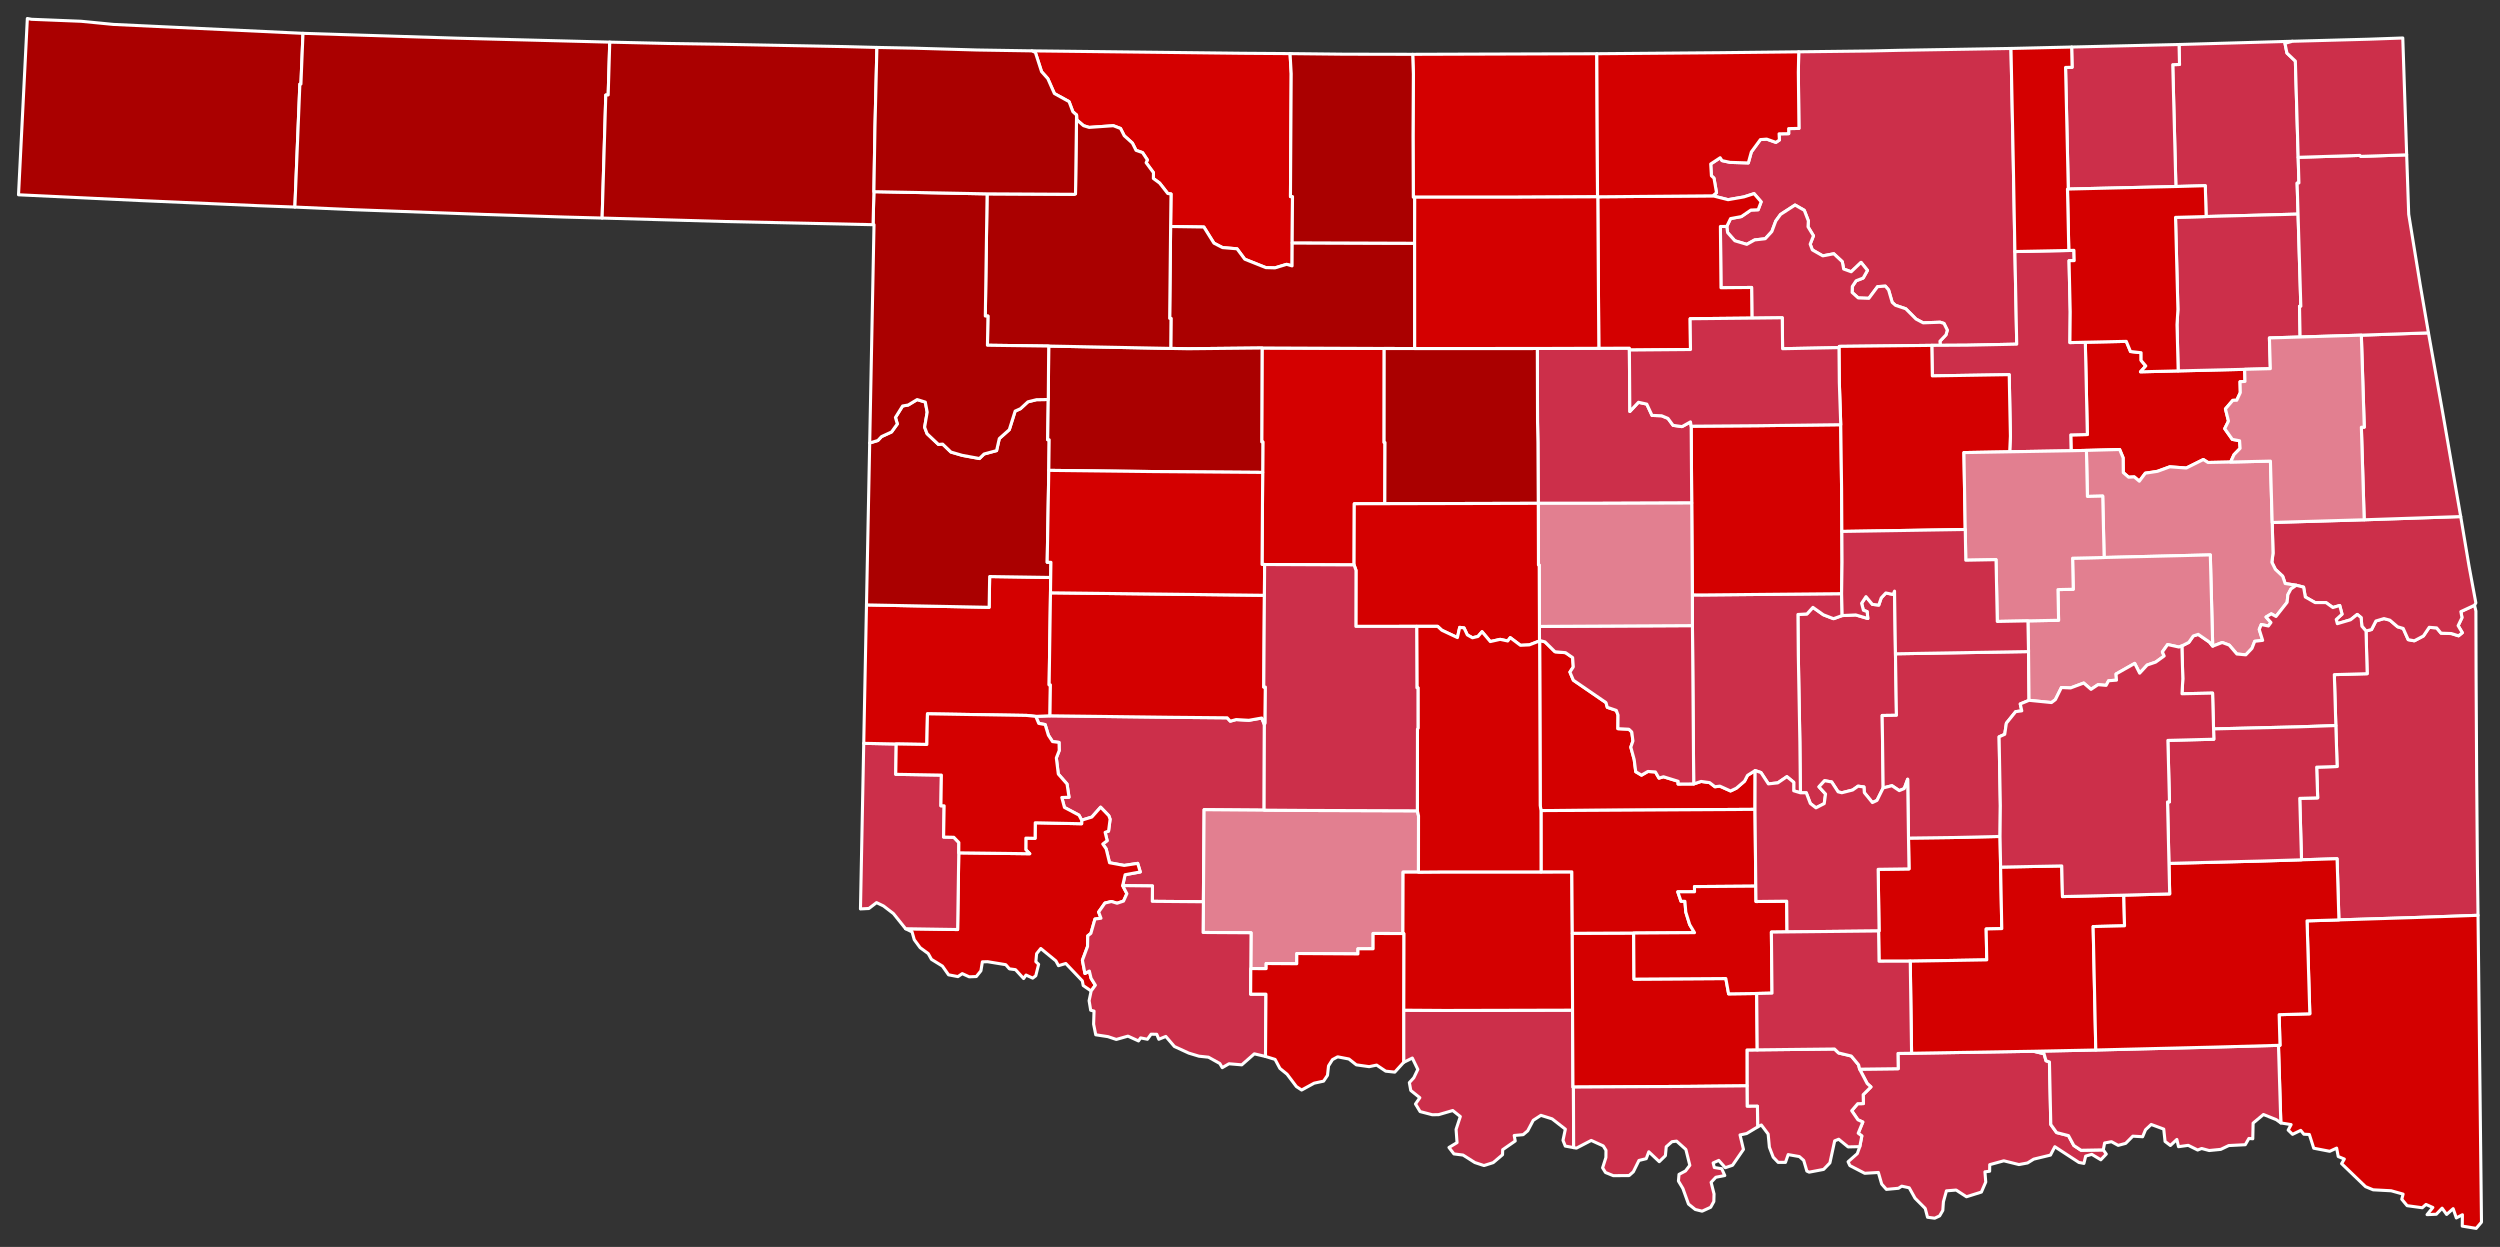 <?xml version="1.0" encoding="UTF-8" standalone="no"?>
<svg
   xmlns:dc="http://purl.org/dc/elements/1.1/"
   xmlns:cc="http://creativecommons.org/ns#"
   xmlns:rdf="http://www.w3.org/1999/02/22-rdf-syntax-ns#"
   xmlns:svg="http://www.w3.org/2000/svg"
   xmlns="http://www.w3.org/2000/svg"
   xmlns:sodipodi="http://sodipodi.sourceforge.net/DTD/sodipodi-0.dtd"
   xmlns:inkscape="http://www.inkscape.org/namespaces/inkscape"
   version="1.2"
   width="810"
   height="404"
   viewBox="0 0 810 404"
   stroke-linecap="round"
   stroke-linejoin="round"
   id="svg15297"
   sodipodi:docname="Oklahoma_Presidential_Election_Results_2016.svg"
   inkscape:version="0.92.3 (2405546, 2018-03-11)">
  <rect x="0" y="0" width="810" height="404" fill="#333333" stroke="none"/>
  <defs
     id="defs15301" />
  <sodipodi:namedview
     pagecolor="#ffffff"
     bordercolor="#666666"
     borderopacity="1"
     objecttolerance="10"
     gridtolerance="10"
     guidetolerance="10"
     inkscape:pageopacity="0"
     inkscape:pageshadow="2"
     inkscape:window-width="2078"
     inkscape:window-height="1926"
     id="namedview15299"
     showgrid="false"
     inkscape:zoom="1.3289991"
     inkscape:cx="530.22006"
     inkscape:cy="202"
     inkscape:window-x="1733"
     inkscape:window-y="14"
     inkscape:window-maximized="0"
     inkscape:current-layer="g15295" />
  <g
     id="g15295"
     transform="translate(5,5)"
     stroke="white"
     stroke-width="1"
     style="fill:#d72f30;fill-opacity:1">
    <path
       d="M 751.81 230.08 751.32 213.58 761.97 213.28 761.59 199.45 763.38 198.97 764.79 196.2 767.41 195.42 769.32 195.93 771.83 198.08 773.64 198.61 775.26 202.25 777.23 202.62 780.19 201.05 782.07 198.25 784.48 198.44 785.9 200.15 789.24 200.27 791.57 201 792.79 200 791.43 197.72 792.68 195.11 792.32 193.16 796.75 191.09 797.19 192.98 797.25 213.84 797.44 247.15 797.68 276.07 797.88 291.56 777.72 292.27 752.81 293.05 752.21 273.23 740.69 273.58 740.12 253.67 745.93 253.51 745.6 243.56 752.23 243.35 751.81 230.08 Z"
       id="Le Flore"
       fill="#b3c4db"
       style="fill:#cc2f4a;fill-opacity:1" />
    <path
       d="M 493.79 202.5 495.56 202.96 498.82 206.17 502.24 206.47 504.53 208.06 504.75 211.09 503.66 212.75 504.77 215.39 515.34 222.64 515.76 224.17 518.69 225.17 519.24 226.69 519.2 231.09 522.76 231.27 523.7 232.17 524.07 235.08 523.38 237.08 524.48 241.11 524.98 245.04 526.85 246.15 528.92 244.95 531.35 245.11 532.52 247.11 533.96 246.67 538.73 248.14 538.69 249.03 543.76 249 546.16 248.18 548.92 248.57 550.65 249.91 552.23 249.71 555.69 251.27 557.57 250.38 560.23 248.1 561.19 246.22 563.66 244.67 563.62 257.23 494.28 257.63 494.03 255.97 493.84 203.08 493.79 202.67 493.79 202.5 Z"
       id="McClain"
       fill="#b8e0da"
       style="fill:#d40000;fill-opacity:1" />
    <path
       d="M 733.22 333.69 733.72 333.69 733.44 323.76 743.38 323.47 742.48 293.36 752.81 293.05 777.72 292.27 797.88 291.56 799 390.98 797.28 393 792.77 392.26 792.82 388.58 790.85 389.61 789.82 386.61 787.71 388.48 786.24 386.45 784.36 388.42 781.37 388.54 783.24 386.23 781.02 385.24 779.81 386.31 774.91 385.64 773.18 383.56 773.6 381.89 769.74 380.81 763.9 380.5 761.44 379.48 753.68 372.02 754.56 370.53 752.58 369.71 752.07 366.99 749.83 368.02 744.65 367.02 743.23 362.57 741.45 362.49 740.43 361.24 737.79 362.52 736.37 361.15 737.32 359.37 733.99 358.83 733.22 333.69 Z"
       id="McCurtain"
       fill="#b1e486"
       style="fill:#d40000;fill-opacity:1" />
    <path
       d="M 731.19 164.28 761 163.41 792.27 162.37 794.98 178.5 797.18 190.35 796.75 191.09 792.32 193.16 792.68 195.11 791.43 197.72 792.79 200 791.57 201 789.24 200.27 785.9 200.15 784.48 198.44 782.07 198.25 780.19 201.05 777.23 202.62 775.26 202.25 773.64 198.61 771.83 198.08 769.32 195.93 767.41 195.42 764.79 196.2 763.38 198.97 761.59 199.45 760.24 197.89 759.99 195.09 758.75 194.08 756.58 195.81 752.3 197.07 751.94 195.71 753.82 194 753.07 191.18 750.85 191.84 748.63 190.25 745.07 190.23 741.92 188.43 741.36 185.23 739 184.63 735.39 184.06 734.59 181.7 732.22 179.48 731.08 177.18 731.46 174.22 731.19 164.28 Z"
       id="Sequoyah"
       fill="#cbdc93"
       style="fill:#cc2f4a;fill-opacity:1" />
    <path
       d="M 597.57 366.51 598.23 363.05 597.06 362.16 598.55 358.54 596.96 357.81 594.95 354.87 596.9 352.59 598.74 352.57 598.67 349.67 601.19 347.16 599.96 346.06 597.52 341.41 610.02 341.26 609.94 336.32 614.35 336.26 653.88 335.61 657.27 336.42 657.91 338.69 659.02 339.07 659.46 359.34 661.33 361.95 665.19 362.94 666.92 366.14 669.27 367.69 676.46 367.56 677.43 368.92 675.67 370.77 672.74 369.01 670.76 369.58 670.19 371.94 668.56 371.63 660.77 366.54 659.35 369.25 653.93 370.56 651.92 371.8 649.14 372.32 644.23 371.1 639.67 372.35 639.64 374.48 638.12 374.67 638.38 377.98 636.97 381.23 632.13 382.75 628.79 380.58 625.65 380.83 624.67 384.36 624.47 387.17 623.44 388.95 621.84 389.7 619.52 389.39 618.77 386.54 615.47 383.22 613.59 379.85 611.16 379.32 610.11 380 606.19 380.36 604.67 378.64 603.59 374.88 599.17 375.15 594.35 372.65 593.78 371.41 596.76 368.78 597.57 366.51 Z"
       id="Bryan"
       fill="#e4c9a0"
       style="fill:#cc2f4a;fill-opacity:1" />
    <path
       d="M 335.19 226.92 374.26 227.4 392.6 227.57 393.61 228.66 395.52 228.14 399.63 228.38 403.8 227.64 404.66 229.77 404.57 257.49 385.13 257.34 384.9 287.17 368.34 287.03 368.4 282.05 358.75 281.94 359.53 278.41 364.45 277.51 363.61 274.73 359.25 275.4 354.49 274.53 353.39 270.02 352.3 268.46 353.72 267.37 353.06 264.68 354.17 264.28 354.67 260.44 354.26 259.29 351.6 256.53 348.76 259.73 345.46 260.74 344.58 259.1 339.88 256.61 339.02 253.39 341.36 253.3 340.72 249.02 337.89 245.79 337.25 240.57 338.19 238.15 338.13 235.54 336.02 235.28 334.67 233.21 333.63 229.76 331.55 229.38 330.58 227.11 335.19 226.92 Z"
       id="Kiowa"
       fill="#94bbeb"
       style="fill:#cc2f4a;fill-opacity:1" />
    <path
       d="M 670.64 105.88 683.92 105.6 685.28 108.89 688.71 109.28 688.72 111.79 690.23 113.57 688.51 115.47 700.73 115.17 722.27 114.66 722.37 118.58 720.77 118.69 720.86 122.2 719.71 124.68 718.43 124.71 716.04 127.49 717.03 131.43 715.81 133.88 718.27 137.36 720.63 137.81 720.79 140.27 718.82 142.3 717.72 144.7 710.39 144.85 708.88 143.89 703.37 146.64 698.01 146.25 694.03 147.71 690.09 148.31 688.14 150.91 686.5 149.52 684.67 149.61 682.94 148.12 682.89 143.33 681.77 140.64 671 140.93 666.04 141.04 665.92 135.91 671.3 135.79 670.64 105.88 Z"
       id="Wagoner"
       fill="#d8e9e9"
       style="fill:#d40000;fill-opacity:1" />
    <path
       d="M 577.79 11.79 600.7 11.52 610.44 11.3 646.56 10.7 647.31 47.61 647.83 76.5 648.42 106.51 632.34 106.84 623.65 106.89 623.54 105.55 625.51 103.47 625.92 101.96 624.85 99.8 623.61 99.4 618.1 99.6 615.79 98.38 612.46 95.04 609.14 93.92 608.07 92.97 606.9 88.94 605.86 87.71 603.34 87.87 600.51 91.66 597.06 91.53 595.09 89.75 595.15 87.81 596.37 85.97 598.66 85.09 600.06 82.6 597.98 80.02 594.79 83.05 592.35 82.17 591.9 79.78 589.15 77.22 585.58 77.9 582.2 75.97 581.5 74.11 582.56 71.4 580.8 68.49 580.9 66.55 579.59 63.14 576.59 61.43 571.91 64.47 570.35 66.61 569.08 70.02 566.94 72.35 563.51 72.74 560.96 74.17 557.09 73.01 554.75 70.38 554.47 68.36 555.7 65.82 559.18 65.18 562.28 63.06 564.64 62.96 565.61 60.39 563.32 57.74 560.02 58.8 554.9 59.7 549.97 58.45 551.15 57.43 550.33 52.72 549.5 51.95 549.27 48.13 552.33 46.11 552.94 47.04 555.57 47.61 561.45 47.79 562.43 44.23 565.36 40.23 567.41 40.07 570.39 41.13 571.53 40.36 571.42 38.36 574.54 38.31 574.52 36.67 577.86 36.61 577.66 18.4 577.79 11.79 Z"
       id="Osage"
       fill="#cdec98"
       style="fill:#cc2f4a;fill-opacity:1" />
    <path
       d="M 591.86 194.44 596.27 194.24 600.17 195.39 599.95 193.16 598.74 192.72 598.16 190.47 599.58 188.31 601.65 190.81 603.72 191.05 604.51 188.72 606.01 187.12 608.38 187.6 608.83 186.53 609.13 206.83 609.45 226.76 604.83 226.82 605.15 250.29 603.15 254.33 601.66 255.03 599.04 251.81 598.92 249.97 597.01 249.72 595.27 250.96 591.75 251.85 590.54 251.55 588.46 248.35 586.17 247.95 584.35 249.92 586.48 252.26 586.05 255.37 583.36 256.74 581.54 255.32 580.23 251.86 578.33 251.87 578.16 235.49 577.65 207.3 577.53 194.09 580.45 193.92 582.38 191.79 585.78 194.19 589.06 195.46 591.86 194.44 Z"
       id="Seminole"
       fill="#d5bca5"
       style="fill:#cc2f4a;fill-opacity:1" />
    <path
       d="M 671 140.93 681.77 140.64 682.89 143.33 682.94 148.12 684.67 149.61 686.5 149.52 688.14 150.91 690.09 148.31 694.03 147.71 698.01 146.25 703.37 146.64 708.88 143.89 710.39 144.85 717.72 144.7 730.62 144.4 731.19 164.28 731.46 174.22 731.08 177.18 732.22 179.48 734.59 181.7 735.39 184.06 739 184.63 737.26 185.83 736.28 187.68 736.03 190.14 732.42 194.73 730.9 193.89 729.2 194.91 730.79 196.69 729.96 197.82 727.65 197.35 726.99 198.94 728.1 202.48 725.53 202.78 724.64 205.07 722.64 207.17 719.74 206.9 717.27 204.01 714.99 203.17 711.92 204.36 711.14 174.79 676.74 175.63 676.28 155.73 671.32 155.85 671 140.93 Z"
       id="Muskogee"
       fill="#dbe5d2"
       style="fill:#e27f90;fill-opacity:1" />
    <path
       d="M 305.64 271.32 328.64 271.61 327.36 270.29 327.38 266.55 330.37 266.61 330.42 261.58 345.45 261.89 345.46 260.74 348.76 259.73 351.6 256.53 354.26 259.29 354.67 260.44 354.17 264.28 353.06 264.68 353.72 267.37 352.3 268.46 353.39 270.02 354.49 274.53 359.25 275.4 363.61 274.73 364.45 277.51 359.53 278.41 358.75 281.94 360.11 284.55 359.02 286.96 356.92 287.65 355.11 287.09 353 287.59 350.96 290.5 351.72 292.51 349.77 292.77 348.45 297.41 347.44 298.21 347.36 301.68 345.7 306.13 346.52 310.41 347.95 309.62 348.51 311.97 349.9 314.2 348.53 316.08 345.96 314.32 345.67 312.8 340.32 307.17 337.95 307.88 337.11 306.33 332.21 302.31 330.86 303.99 330.62 306.58 331.51 307.44 330.59 311.15 329.6 311.91 327.44 310.92 326.65 312.04 324.02 309.17 322.05 308.91 320.87 307.56 314.98 306.59 313.29 306.64 312.82 309.54 311.32 311.4 309.02 311.49 306.77 310.46 305.37 311.42 302.33 310.84 300.34 308.01 296.79 305.83 295.75 303.96 293.12 302.04 291.22 299.46 290.51 296.94 288.41 295.91 305.27 296.17 305.64 271.32 Z"
       id="Jackson"
       fill="#9a94d1"
       style="fill:#d40000;fill-opacity:1" />
    <path
       d="M 404.57 257.49 419.49 257.59 454.22 257.7 454.6 259.33 454.58 277.57 449.6 277.57 449.54 297.47 439.89 297.44 439.89 302.4 434.97 302.41 434.97 304.07 415.17 303.94 415.15 307.25 405.24 307.18 405.23 308.84 400.26 308.83 400.34 297.22 384.8 297.12 384.9 287.17 385.13 257.34 404.57 257.49 Z"
       id="Comanche"
       fill="#e8ead8"
       style="fill:#e27f90;fill-opacity:1" />
    <path
       d="M 93.17 5.8 92.5 22.24 92.16 22.24 90.54 62.09 78.53 61.64 40.84 60 1 58.11 3.86 1 5.24 1.25 21.25 1.89 31.72 2.91 93.17 5.8 Z"
       id="Cimarron"
       fill="#bbea90"
       style="fill:#aa0000;fill-opacity:1" />
    <path
       d="M 449.78 322.3 463.09 322.39 504.51 322.29 504.64 347.21 504.79 347.21 504.86 366.82 502.15 366.33 501.41 364.47 502.17 360.85 497.88 357.51 494.25 356.37 491.77 357.98 489.98 361.38 488.51 362.63 485.6 362.9 485.93 364.68 481.87 367.5 481.82 369.13 478.8 371.69 475.8 372.64 472.84 371.66 469.03 369.24 466.07 368.87 464.47 366.78 467.08 365.21 466.77 360.93 468.14 356.76 465.69 354.81 461.14 356.14 459.08 356.18 455.11 355.15 453.62 352.69 455.02 350.66 452.09 348.31 451.63 345.77 453.07 344.2 454.37 341.49 452.59 337.81 449.78 339.21 449.78 322.3 Z"
       id="Jefferson"
       fill="#cde2b7"
       style="fill:#cc2f4a;fill-opacity:1" />
    <path
       d="M 674.04 335.2 711.77 334.28 733.22 333.69 733.99 358.83 732.51 357.77 728.36 356.1 725.01 358.89 724.9 363.96 723.64 363.86 722.47 365.89 717.12 366.16 714.52 367.4 710.76 367.77 708.33 367.11 707.04 367.61 703.99 366.09 700.84 366.53 700.3 364.18 698.2 366.14 696.48 364.83 696.05 360.83 691.99 359.33 690.15 361.05 689.21 363.3 686.03 363.12 683.72 365.45 681.29 366.1 679.12 364.91 676.9 365.33 676.46 367.56 669.27 367.69 666.92 366.14 665.19 362.94 661.33 361.95 659.46 359.34 659.02 339.07 657.91 338.69 657.27 336.42 653.88 335.61 674.04 335.2 Z"
       id="Choctaw"
       fill="#c4e4e2"
       style="fill:#cc2f4a;fill-opacity:1" />
    <path
       d="M 554.47 68.36 554.75 70.38 557.09 73.01 560.96 74.17 563.51 72.74 566.94 72.35 569.08 70.02 570.35 66.61 571.91 64.47 576.59 61.43 579.59 63.14 580.9 66.55 580.8 68.49 582.56 71.4 581.5 74.11 582.2 75.97 585.58 77.9 589.15 77.22 591.9 79.78 592.35 82.17 594.79 83.05 597.98 80.02 600.06 82.6 598.66 85.09 596.37 85.97 595.15 87.81 595.09 89.75 597.06 91.53 600.51 91.66 603.34 87.87 605.86 87.71 606.9 88.94 608.07 92.97 609.14 93.92 612.46 95.04 615.79 98.38 618.1 99.6 623.61 99.4 624.85 99.8 625.92 101.96 625.51 103.47 623.54 105.55 623.65 106.89 620.9 106.9 590.93 107.23 590.83 107.63 572.56 107.98 572.45 97.96 562.62 98.07 562.52 88.14 552.6 88.23 552.41 68.38 554.47 68.36 Z"
       id="Pawnee"
       fill="#cee8ef"
       style="fill:#cc2f4a;fill-opacity:1" />
    <path
       d="M 561.03 346.81 561.02 335.19 564.34 335.15 589.38 334.88 590.71 336.16 594.82 337.15 597.19 340.01 597.52 341.41 599.96 346.06 601.19 347.16 598.67 349.67 598.74 352.57 596.9 352.59 594.95 354.87 596.96 357.81 598.55 358.54 597.06 362.16 598.23 363.05 597.57 366.51 593.78 366.6 590.73 364.11 589.44 364.63 587.89 371.77 585.85 373.89 581.17 374.78 580.42 374.43 579.4 370.97 577.99 369.73 574.37 369.09 573.49 371.61 571.12 371.61 569.52 369.93 568.28 366.7 567.88 362.43 565.68 359.5 564.48 360.11 564.41 353.42 561.08 353.45 561.03 346.81 Z"
       id="Marshall"
       fill="#c7d5e6"
       style="fill:#cc2f4a;fill-opacity:1" />
    <path
       d="M 358.75 281.94 368.4 282.05 368.34 287.03 384.9 287.17 384.8 297.12 400.34 297.22 400.26 308.83 400.21 317.11 405.17 317.11 405.02 337.29 401.4 336.44 397.34 340.01 393.19 339.66 391.01 340.92 390.21 339.57 386.54 337.53 383.47 337.21 380.17 336.21 375.51 334.07 372.72 330.81 370.46 331.72 369.79 330.11 367.95 330.08 366.76 331.72 364.56 331.28 363.87 332.26 360.46 330.71 356.68 331.78 353.97 330.87 350.02 330.27 349.33 326.83 349.47 322.59 348.38 322.31 347.87 319.23 348.53 316.08 349.9 314.2 348.51 311.97 347.95 309.62 346.52 310.41 345.7 306.13 347.36 301.68 347.44 298.21 348.45 297.41 349.77 292.77 351.72 292.51 350.96 290.5 353 287.59 355.11 287.09 356.92 287.65 359.02 286.96 360.11 284.55 358.75 281.94 Z"
       id="Tillman"
       fill="#bce4ec"
       style="fill:#cc2f4a;fill-opacity:1" />
    <path
       d="M 543.35 197.7 543.32 187.74 546.38 187.77 591.68 187.35 591.86 194.44 589.06 195.46 585.78 194.19 582.38 191.79 580.45 193.92 577.53 194.09 577.65 207.3 578.16 235.49 578.33 251.87 576.16 251.21 576.17 248.46 573.95 246.64 571 248.65 567.96 248.98 565.55 245.3 563.66 244.67 561.19 246.22 560.23 248.1 557.57 250.38 555.69 251.27 552.23 249.71 550.65 249.91 548.92 248.57 546.16 248.18 543.76 249 543.35 197.7 Z"
       id="Pottawatomie"
       fill="#f3d7d4"
       style="fill:#cc2f4a;fill-opacity:1" />
    <path
       d="M 493.78 197.96 543.35 197.7 543.76 249 538.69 249.03 538.73 248.14 533.96 246.67 532.52 247.11 531.35 245.11 528.92 244.95 526.85 246.15 524.98 245.04 524.48 241.11 523.38 237.08 524.07 235.08 523.7 232.17 522.76 231.27 519.2 231.09 519.24 226.69 518.69 225.17 515.76 224.17 515.34 222.64 504.77 215.39 503.66 212.75 504.75 211.09 504.53 208.06 502.24 206.47 498.82 206.17 495.56 202.96 493.79 202.5 493.78 197.96 Z"
       id="Cleveland"
       fill="#cee9e7"
       style="fill:#cc2f4a;fill-opacity:1" />
    <path
       d="M 403.91 107.75 443.48 107.91 443.45 138.37 443.74 138.37 443.68 158.2 433.79 158.22 433.72 178.03 404.74 177.9 403.9 177.89 404.11 148.06 404.16 138.18 403.79 138.18 403.91 107.75 Z"
       id="Blaine"
       fill="#e8c7b1"
       style="fill:#d40000;fill-opacity:1" />
    <path
       d="M 701.01 9.42 737.73 8.37 735.33 9.04 735.97 12.2 738.7 14.8 739.61 45.97 739.85 54.27 739.27 54.33 739.57 64.37 709.79 65.16 709.51 55.17 699.99 55.43 698.97 15.96 701.16 15.89 701.01 9.42 Z"
       id="Craig"
       fill="#f4ddd3"
       style="fill:#cc2f4a;fill-opacity:1" />
    <path
       d="M 620.9 106.9 623.65 106.89 632.34 106.84 648.42 106.51 647.83 76.5 665.29 76.15 666.95 76.11 667.04 79.44 665.37 79.47 665.75 96.05 665.65 106 670.64 105.88 671.3 135.79 665.92 135.91 666.04 141.04 646.14 141.38 646.37 136.31 645.98 116.39 621.07 116.79 620.9 106.9 Z"
       id="Tulsa"
       fill="#b6a8f0"
       style="fill:#cc2f4a;fill-opacity:1" />
    <path
       d="M 93.17 5.8 143 7.37 192.56 8.65 192.05 25.76 191.28 25.79 190.09 65.65 177.99 65.33 151.98 64.48 109.53 62.94 90.54 62.09 92.16 22.24 92.5 22.24 93.17 5.8 Z"
       id="Texas"
       fill="#e7d5a7"
       style="fill:#aa0000;fill-opacity:1" />
    <path
       d="M 603.66 296.63 603.82 296.61 603.52 276.66 613.52 276.52 613.35 266.54 627.41 266.36 643.01 266.01 643.2 275.94 643.58 295.87 638.52 295.99 638.71 306 613.92 306.42 603.81 306.44 603.66 296.63 Z"
       id="Coal"
       fill="#f1c9ad"
       style="fill:#d40000;fill-opacity:1" />
    <path
       d="M 274.85 235.84 285.38 236.05 285.22 245.88 300.01 246.13 299.86 256.08 300.9 256.09 300.73 266.21 304.03 266.28 305.67 267.98 305.64 271.32 305.27 296.17 288.41 295.91 284.48 291.01 281.24 288.52 279 287.45 276.52 289.35 273.79 289.49 274.85 235.84 Z"
       id="Harmon"
       fill="#a5a7e4"
       style="fill:#cc2f4a;fill-opacity:1" />
    <path
       d="M 454.58 277.57 463.27 277.5 494.3 277.5 504.27 277.48 504.42 297.39 504.51 322.29 463.09 322.39 449.78 322.3 449.82 297.47 449.54 297.47 449.6 277.57 454.58 277.57 Z"
       id="Stephens"
       fill="#c6edcf"
       style="fill:#d40000;fill-opacity:1" />
    <path
       d="M 329.28 11.48 397.38 12.26 412.98 12.37 413.35 18.87 413.11 58.69 413.77 58.69 413.67 73.68 413.63 81.15 411.88 80.64 408.09 81.79 405.14 81.71 398.3 78.98 395.8 75.61 391.1 75.22 388.32 73.79 385.05 68.55 374.28 68.39 374.41 57.85 373.35 57.69 370.72 54.32 368.69 52.83 368.72 50.94 366.35 47.72 366.74 46.8 365.18 44.44 363.07 43.71 361.9 41.36 359.25 38.98 358.05 36.62 355.72 35.73 347.88 36.28 346.06 35.72 343.87 33.83 343.8 32.27 342.6 31.19 341.38 27.93 336.62 25.31 334.49 20.48 332.46 18.21 330.45 11.96 329.28 11.48 Z"
       id="Woods"
       fill="#abe3a6"
       style="fill:#d40000;fill-opacity:1" />
    <path
       d="M 709.79 65.16 739.57 64.37 740.47 94.23 740.04 94.23 740.23 104.19 730.29 104.49 730.59 114.45 722.27 114.66 700.73 115.17 700.35 100.2 700.64 95.26 699.87 65.43 709.79 65.16 Z"
       id="Mayes"
       fill="#8e94e1"
       style="fill:#cc2f4a;fill-opacity:1" />
    <path
       d="M 760.07 103.59 781.82 102.85 786.44 128.74 792.27 162.37 761 163.41 760.08 133.43 761.02 133.4 760.07 103.59 Z"
       id="Adair"
       fill="#c6a2a0"
       style="fill:#cc2f4a;fill-opacity:1" />
    <path
       d="M 543.11 157.97 542.94 133.09 564.43 132.93 591.4 132.6 591.68 153.43 591.76 167.19 591.82 177.17 591.68 187.35 546.38 187.77 543.32 187.74 543.11 157.97 Z"
       id="Lincoln"
       fill="#a0abe9"
       style="fill:#d40000;fill-opacity:1" />
    <path
       d="M 504.42 297.39 524.31 297.31 524.41 312.24 554.17 312.05 555.07 317.01 564.17 316.89 564.34 335.15 561.02 335.19 561.03 346.81 542.24 346.99 504.79 347.21 504.64 347.21 504.51 322.29 504.42 297.39 Z"
       id="Carter"
       fill="#9fc4c7"
       style="fill:#d40000;fill-opacity:1" />
    <path
       d="M 374.28 68.39 385.05 68.55 388.32 73.79 391.1 75.22 395.8 75.61 398.3 78.98 405.14 81.71 408.09 81.79 411.88 80.64 413.63 81.15 413.67 73.68 453.34 73.82 453.36 107.93 443.48 107.91 403.91 107.75 379.98 107.99 374.32 107.89 374.4 98.15 373.97 98.15 374.28 68.39 Z"
       id="Major"
       fill="#d5d6f7"
       style="fill:#aa0000;fill-opacity:1" />
    <path
       d="M 275.74 190.99 315.48 191.77 315.65 181.8 335.43 182.1 335.36 187.07 334.92 216.89 335.33 216.89 335.19 226.92 330.58 227.11 327.66 226.8 295.5 226.28 295.3 236.21 285.38 236.05 274.85 235.84 275.74 190.99 Z"
       id="Beckham"
       fill="#c7f1bc"
       style="fill:#d40000;fill-opacity:1" />
    <path
       d="M 666.21 10.24 701.01 9.42 701.16 15.89 698.97 15.96 699.99 55.43 665.12 56.25 664.24 16.85 666.36 16.8 666.21 10.24 Z"
       id="Nowata"
       fill="#ccdfe7"
       style="fill:#cc2f4a;fill-opacity:1" />
    <path
       d="M 276.78 138.53 279.43 137.72 280.62 136.45 283.86 134.96 285.73 132.36 285.12 130.26 287.44 126.54 289.26 126.22 292.16 124.46 294.8 125.28 295.41 128.54 294.58 133.41 295.37 135.52 299.06 139 300.42 138.89 303.11 141.47 306.75 142.53 312.34 143.56 313.84 142.09 317.89 141 318.77 137.1 322.01 134.22 323.91 128.19 325.63 127.42 328.04 125.19 330.82 124.5 334.64 124.44 334.45 137.48 334.93 137.48 334.81 147.4 334.29 177.17 335.5 177.19 335.43 182.1 315.65 181.8 315.48 191.77 275.74 190.99 276.78 138.53 Z"
       id="Roger Mills"
       fill="#cad1f8"
       style="fill:#aa0000;fill-opacity:1" />
    <path
       d="M 739.57 64.37 739.27 54.33 739.85 54.27 739.61 45.97 759.6 45.35 759.9 45.67 774.76 45.17 775.42 64.43 779.12 87.14 781.82 102.85 760.07 103.59 740.23 104.19 740.04 94.23 740.47 94.23 739.57 64.37 Z"
       id="Delaware"
       fill="#f1c1ac"
       style="fill:#cc2f4a;fill-opacity:1" />
    <path
       d="M 493.09 107.91 513.02 107.85 522.93 107.81 522.92 108.41 523.07 128.32 525.86 125.34 528.56 125.93 530.25 129.59 533.37 129.71 535.42 130.56 537.08 132.81 539.98 133.22 542.71 131.69 542.94 133.09 543.11 157.97 512.26 158.08 493.4 158.08 493.29 138.35 493.16 131.71 493.09 107.91 Z"
       id="Logan"
       fill="#a0eaa0"
       style="fill:#cc2f4a;fill-opacity:1" />
    <path
       d="M 722.27 114.66 730.59 114.45 730.29 104.49 740.23 104.19 760.07 103.59 761.02 133.4 760.08 133.43 761 163.41 731.19 164.28 730.62 144.4 717.72 144.7 718.82 142.3 720.79 140.27 720.63 137.81 718.27 137.36 715.81 133.88 717.03 131.43 716.04 127.49 718.43 124.71 719.71 124.68 720.86 122.2 720.77 118.69 722.37 118.58 722.27 114.66 Z"
       id="Cherokee"
       fill="#e9dec5"
       style="fill:#e27f90;fill-opacity:1" />
    <path
       d="M 701.93 204.27 704.17 203.13 705.61 201.05 707.23 200.53 710.87 203.05 711.92 204.36 714.99 203.17 717.27 204.01 719.74 206.9 722.64 207.17 724.64 205.07 725.53 202.78 728.1 202.48 726.99 198.94 727.65 197.35 729.96 197.82 730.79 196.69 729.2 194.91 730.9 193.89 732.42 194.73 736.03 190.14 736.28 187.68 737.26 185.83 739 184.63 741.36 185.23 741.92 188.43 745.07 190.23 748.63 190.25 750.85 191.84 753.07 191.18 753.82 194 751.94 195.71 752.3 197.07 756.58 195.81 758.75 194.08 759.99 195.09 760.24 197.89 761.59 199.45 761.97 213.28 751.32 213.58 751.81 230.08 739.44 230.51 712.19 231.17 711.87 219.57 701.97 219.78 702.23 214.93 701.93 204.27 Z"
       id="Haskell"
       fill="#cfdbb3"
       style="fill:#cc2f4a;fill-opacity:1" />
    <path
       d="M 334.78 107.12 374.32 107.89 379.98 107.99 403.91 107.75 403.79 138.18 404.16 138.18 404.11 148.06 368.77 147.79 334.81 147.4 334.93 137.48 334.45 137.48 334.64 124.44 334.78 107.12 Z"
       id="Dewey"
       fill="#dbf1e7"
       style="fill:#aa0000;fill-opacity:1" />
    <path
       d="M 314.82 57.81 343.04 57.96 343.46 57.8 343.8 32.27 343.87 33.83 346.06 35.72 347.88 36.28 355.72 35.73 358.05 36.62 359.25 38.98 361.9 41.36 363.07 43.71 365.18 44.44 366.74 46.8 366.35 47.72 368.72 50.94 368.69 52.83 370.72 54.32 373.35 57.69 374.41 57.85 374.28 68.39 373.97 98.15 374.4 98.15 374.32 107.89 334.78 107.12 314.93 106.86 315.09 97.4 314.24 97.39 314.82 57.81 Z"
       id="Woodward"
       fill="#b1d9cd"
       style="fill:#aa0000;fill-opacity:1" />
    <path
       d="M 443.48 107.91 453.36 107.93 493.09 107.91 493.16 131.71 493.29 138.35 493.4 158.08 443.68 158.2 443.74 138.37 443.45 138.37 443.48 107.91 Z"
       id="Kingfisher"
       fill="#8cd4d9"
       style="fill:#aa0000;fill-opacity:1" />
    <path
       d="M 452.71 12.6 512.37 12.41 512.6 58.76 483.84 58.9 453.37 58.89 452.91 58.89 452.82 38.97 452.93 19.02 452.71 12.6 Z"
       id="Grant"
       fill="#e8e1ac"
       style="fill:#d40000;fill-opacity:1" />
    <path
       d="M 494.28 257.63 563.62 257.23 563.88 282.11 544.01 282.26 544.03 283.93 538.6 283.95 539.64 287 540.91 287.03 541.2 290.52 542.45 294.55 544.02 297.18 524.31 297.31 504.42 297.39 504.27 277.48 494.3 277.5 494.28 257.63 Z"
       id="Garvin"
       fill="#f5e3cd"
       style="fill:#d40000;fill-opacity:1" />
    <path
       d="M 400.26 308.83 405.23 308.84 405.24 307.18 415.15 307.25 415.17 303.94 434.97 304.07 434.97 302.41 439.89 302.4 439.89 297.44 449.54 297.47 449.82 297.47 449.78 322.3 449.78 339.21 446.91 342.37 443.97 342.06 441.03 340.09 438.61 340.6 434.45 340.01 432.06 338.12 428.4 337.41 426.72 338.31 425.44 340.35 425.11 343.4 423.84 345.29 420.78 345.95 416.72 348.17 415.03 347.05 412 343.03 409.69 341.16 408.13 338.25 405.02 337.29 405.17 317.11 400.21 317.11 400.26 308.83 Z"
       id="Cotton"
       fill="#c8e9c4"
       style="fill:#d40000;fill-opacity:1" />
    <path
       d="M 493.4 158.08 512.26 158.08 543.11 157.97 543.32 187.74 543.35 197.7 493.78 197.96 493.7 178.07 493.46 178.07 493.4 158.08 Z"
       id="Oklahoma"
       fill="#f1f2cb"
       style="fill:#e27f90;fill-opacity:1" />
    <path
       d="M 614.35 336.26 613.92 306.42 638.71 306 638.52 295.99 643.58 295.87 643.2 275.94 663.01 275.56 663.24 285.49 683.11 285.03 683.35 294.96 673.18 295.21 674.04 335.2 653.88 335.61 614.35 336.26 Z"
       id="Atoka"
       fill="#c9dfd9"
       style="fill:#d40000;fill-opacity:1" />
    <path
       d="M 335.36 187.07 404.67 187.88 404.46 217.61 404.99 217.61 404.9 229.28 404.66 229.77 403.8 227.64 399.63 228.38 395.52 228.14 393.61 228.66 392.6 227.57 374.26 227.4 335.19 226.92 335.33 216.89 334.92 216.89 335.36 187.07 Z"
       id="Washita"
       fill="#e0e6ec"
       style="fill:#d40000;fill-opacity:1" />
    <path
       d="M 609.13 206.83 652.24 206.11 652.41 221.9 649.56 223.08 650.06 225.31 648.08 225.57 645.07 229.31 644.53 232.92 642.71 233.73 643.11 256.03 643.01 266.01 627.41 266.36 613.35 266.54 613.08 247.47 611.97 250.5 610.36 251.16 608 249.57 605.15 250.29 604.83 226.82 609.45 226.76 609.13 206.83 Z"
       id="Hughes"
       fill="#abea9a"
       style="fill:#cc2f4a;fill-opacity:1" />
    <path
       d="M 278.14 57.1 314.82 57.81 314.24 97.39 315.09 97.4 314.93 106.86 334.78 107.12 334.64 124.44 330.82 124.5 328.04 125.19 325.63 127.42 323.91 128.19 322.01 134.22 318.77 137.1 317.89 141 313.84 142.09 312.34 143.56 306.75 142.53 303.11 141.47 300.42 138.89 299.06 139 295.37 135.52 294.58 133.41 295.41 128.54 294.8 125.28 292.16 124.46 289.26 126.22 287.44 126.54 285.12 130.26 285.73 132.36 283.86 134.96 280.62 136.45 279.43 137.72 276.78 138.53 278.18 67.8 277.87 67.8 278.14 57.1 Z"
       id="Ellis"
       fill="#ddefea"
       style="fill:#aa0000;fill-opacity:1" />
    <path
       d="M 683.11 285.03 697.98 284.63 697.74 274.74 727.42 273.98 740.69 273.58 752.21 273.23 752.81 293.05 742.48 293.36 743.38 323.47 733.44 323.76 733.72 333.69 733.22 333.69 711.77 334.28 674.04 335.2 673.18 295.21 683.35 294.96 683.11 285.03 Z"
       id="Pushmataha"
       fill="#b1dec6"
       style="fill:#d40000;fill-opacity:1" />
    <path
       d="M 504.79 347.21 542.24 346.99 561.03 346.81 561.08 353.45 564.41 353.42 564.48 360.11 560.91 362.27 558.77 362.72 559.88 367.41 556.35 372.54 554 373.34 551.88 370.97 550.06 371.79 550.44 373.27 552.84 373.67 553.83 375.87 550.93 376.43 549.4 378.07 550.35 381.84 550.28 384.3 549.25 386.16 546.49 387.42 544.26 386.87 542.07 385.11 540.25 380.06 538.81 377.66 539 375.5 541.1 374.39 542.5 372.56 541.22 367.43 538.21 364.73 536.72 364.91 534.86 366.55 534.59 369.44 532.6 371.38 529.21 368.18 528.38 370.41 526.02 370.99 524.2 374.67 522.83 375.88 517.72 375.92 515.18 374.89 514.24 373.38 515.31 370.04 515.34 367.7 514.44 366.27 510.56 364.5 505.75 367 504.86 366.82 504.79 347.21 Z"
       id="Love"
       fill="#cbe8db"
       style="fill:#cc2f4a;fill-opacity:1" />
    <path
       d="M 524.31 297.31 544.02 297.18 542.45 294.55 541.2 290.52 540.91 287.03 539.64 287 538.6 283.95 544.03 283.93 544.01 282.26 563.88 282.11 563.94 287.09 573.89 286.98 573.99 296.94 568.93 297 569.13 316.78 564.17 316.89 555.07 317.01 554.17 312.05 524.41 312.24 524.31 297.31 Z"
       id="Murray"
       fill="#b0d0de"
       style="fill:#d40000;fill-opacity:1" />
    <path
       d="M 443.68 158.2 493.4 158.08 493.46 178.07 493.7 178.07 493.78 197.96 493.79 202.5 493.79 202.67 490.52 203.94 487.62 204.08 484.32 201.6 483.5 202.68 481.06 202.15 477.86 202.87 475.18 199.68 473.85 201.22 472.08 201.64 470.41 200.71 469.34 198.44 467.94 198.27 467.2 201.57 462.16 199.2 460.79 197.94 454 197.94 434.3 197.96 434.34 179.78 433.72 178.03 433.79 158.22 443.68 158.2 Z"
       id="Canadian"
       fill="#dedfee"
       style="fill:#d40000;fill-opacity:1" />
    <path
       d="M 512.68 58.76 549.97 58.45 554.9 59.7 560.02 58.8 563.32 57.74 565.61 60.39 564.64 62.96 562.28 63.06 559.18 65.18 555.7 65.82 554.47 68.36 552.41 68.38 552.6 88.23 562.52 88.14 562.62 98.07 542.61 98.27 542.72 108.24 522.92 108.41 522.93 107.81 513.02 107.85 512.68 58.76 Z"
       id="Noble"
       fill="#f1dcdb"
       style="fill:#d40000;fill-opacity:1" />
    <path
       d="M 590.83 107.63 590.93 107.23 620.9 106.9 621.07 116.79 645.98 116.39 646.37 136.31 646.14 141.38 631.31 141.64 631.74 166.55 591.76 167.19 591.68 153.43 591.4 132.6 590.94 118.95 590.83 107.63 Z"
       id="Creek"
       fill="#e9a987"
       style="fill:#d40000;fill-opacity:1" />
    <path
       d="M 652.24 206.11 652.05 196.16 661.98 195.97 661.78 186.03 666.73 185.92 666.52 175.86 676.74 175.63 711.14 174.79 711.92 204.36 710.87 203.05 707.23 200.53 705.61 201.05 704.17 203.13 701.93 204.27 700.97 204.64 697.31 203.83 695.61 206.22 696.19 207.54 693.43 209.53 690.69 210.46 688.25 213.11 686.65 209.94 680.6 213.37 680.74 215.37 678.19 215.56 677.38 217.06 674.77 216.83 672.49 218.35 670.12 216.31 665.87 217.89 662.89 217.76 660.95 221.68 659.68 222.63 652.41 221.9 652.24 206.11 Z"
       id="McIntosh"
       fill="#cbdae2"
       style="fill:#e27f90;fill-opacity:1" />
    <path
       d="M 192.56 8.65 211.92 9.09 228.62 9.34 268.74 10.1 279.12 10.37 278.49 36.25 278.14 57.1 277.87 67.8 229.98 66.77 190.09 65.65 191.28 25.79 192.05 25.76 192.56 8.65 Z"
       id="Beaver"
       fill="#c4dabe"
       style="fill:#aa0000;fill-opacity:1" />
    <path
       d="M 334.81 147.4 368.77 147.79 404.11 148.06 403.9 177.89 404.74 177.9 404.67 187.88 335.36 187.07 335.43 182.1 335.5 177.19 334.29 177.17 334.81 147.4 Z"
       id="Custer"
       fill="#f7e0c1"
       style="fill:#d40000;fill-opacity:1" />
    <path
       d="M 412.98 12.37 430.48 12.56 452.71 12.6 452.93 19.02 452.82 38.97 452.91 58.89 453.37 58.89 453.34 73.82 413.67 73.68 413.77 58.69 413.11 58.69 413.35 18.87 412.98 12.37 Z"
       id="Alfalfa"
       fill="#d2eab4"
       style="fill:#aa0000;fill-opacity:1" />
    <path
       d="M 712.19 231.17 739.44 230.51 751.81 230.08 752.23 243.35 745.6 243.56 745.93 253.51 740.12 253.67 740.69 273.58 727.42 273.98 697.74 274.74 697.28 254.83 697.91 254.81 697.39 234.89 712.28 234.51 712.19 231.17 Z"
       id="Latimer"
       fill="#dbdaf1"
       style="fill:#cc2f4a;fill-opacity:1" />
    <path
       d="M 279.12 10.37 290.8 10.6 311.61 11.2 329.28 11.48 330.45 11.96 332.46 18.21 334.49 20.48 336.62 25.31 341.38 27.93 342.6 31.19 343.8 32.27 343.46 57.8 343.04 57.96 314.82 57.81 278.14 57.1 278.49 36.25 279.12 10.37 Z"
       id="Harper"
       fill="#bed3f0"
       style="fill:#aa0000;fill-opacity:1" />
    <path
       d="M 631.74 166.55 631.31 141.64 646.14 141.38 666.04 141.04 671 140.93 671.32 155.85 676.28 155.73 676.74 175.63 666.52 175.86 666.73 185.92 661.78 186.03 661.98 195.97 652.05 196.16 642.12 196.35 641.71 176.33 631.91 176.51 631.74 166.55 Z"
       id="Okmulgee"
       fill="#bebcdd"
       style="fill:#e27f90;fill-opacity:1" />
    <path
       d="M 512.37 12.41 552.06 12.08 577.79 11.79 577.66 18.4 577.86 36.61 574.52 36.67 574.54 38.31 571.42 38.36 571.53 40.36 570.39 41.13 567.41 40.07 565.36 40.23 562.43 44.23 561.45 47.79 555.57 47.61 552.94 47.04 552.33 46.11 549.27 48.13 549.5 51.95 550.33 52.72 551.15 57.43 549.97 58.45 512.68 58.76 512.6 58.76 512.37 12.41 Z"
       id="Kay"
       fill="#c0bbdd"
       style="fill:#d40000;fill-opacity:1" />
    <path
       d="M 591.68 187.35 591.82 177.17 591.76 167.19 631.74 166.55 631.91 176.51 641.71 176.33 642.12 196.35 652.05 196.16 652.24 206.11 609.13 206.83 608.83 186.53 608.38 187.6 606.01 187.12 604.51 188.72 603.72 191.05 601.65 190.81 599.58 188.31 598.16 190.47 598.74 192.72 599.95 193.16 600.17 195.39 596.27 194.24 591.86 194.44 591.68 187.35 Z"
       id="Okfuskee"
       fill="#a1b2e8"
       style="fill:#cc2f4a;fill-opacity:1" />
    <path
       d="M 665.29 76.15 664.86 56.25 665.12 56.25 699.99 55.43 709.51 55.17 709.79 65.16 699.87 65.43 700.64 95.26 700.35 100.2 700.73 115.17 688.51 115.47 690.23 113.57 688.72 111.79 688.71 109.28 685.28 108.89 683.92 105.6 670.64 105.88 665.65 106 665.75 96.05 665.37 79.47 667.04 79.44 666.95 76.11 665.29 76.15 Z"
       id="Rogers"
       fill="#a4d6a4"
       style="fill:#d40000;fill-opacity:1" />
    <path
       d="M 454 197.94 460.79 197.94 462.16 199.2 467.2 201.57 467.94 198.27 469.34 198.44 470.41 200.71 472.08 201.64 473.85 201.22 475.18 199.68 477.86 202.87 481.06 202.15 483.5 202.68 484.32 201.6 487.62 204.08 490.52 203.94 493.79 202.67 493.84 203.08 494.03 255.97 494.28 257.63 494.3 277.5 463.27 277.5 454.58 277.57 454.6 259.33 454.22 257.7 454.26 231.19 454.43 230.93 454.42 217.83 454.08 217.84 454 197.94 Z"
       id="Grady"
       fill="#bad3a2"
       style="fill:#d40000;fill-opacity:1" />
    <path
       d="M 563.62 257.23 563.66 244.67 565.55 245.3 567.96 248.98 571 248.65 573.95 246.64 576.17 248.46 576.16 251.21 578.33 251.87 580.23 251.86 581.54 255.32 583.36 256.74 586.05 255.37 586.48 252.26 584.35 249.92 586.17 247.95 588.46 248.35 590.54 251.55 591.75 251.85 595.27 250.96 597.01 249.72 598.92 249.97 599.04 251.81 601.66 255.03 603.15 254.33 605.15 250.29 608 249.57 610.36 251.16 611.97 250.5 613.08 247.47 613.35 266.54 613.52 276.52 603.52 276.66 603.82 296.61 603.66 296.63 573.99 296.94 573.89 286.98 563.94 287.09 563.88 282.11 563.62 257.23 Z"
       id="Pontotoc"
       fill="#b7d6dc"
       style="fill:#cc2f4a;fill-opacity:1" />
    <path
       d="M 564.17 316.89 569.13 316.78 568.93 297 573.99 296.94 603.66 296.63 603.81 306.44 613.92 306.42 614.35 336.26 609.94 336.32 610.02 341.26 597.52 341.41 597.19 340.01 594.82 337.15 590.71 336.16 589.38 334.88 564.34 335.15 564.17 316.89 Z"
       id="Johnston"
       fill="#c9f6bd"
       style="fill:#cc2f4a;fill-opacity:1" />
    <path
       d="M 643.01 266.01 643.11 256.03 642.71 233.73 644.53 232.92 645.07 229.31 648.08 225.57 650.06 225.31 649.56 223.08 652.41 221.9 659.68 222.63 660.95 221.68 662.89 217.76 665.87 217.89 670.12 216.31 672.49 218.35 674.77 216.83 677.38 217.06 678.19 215.56 680.74 215.37 680.6 213.37 686.65 209.94 688.25 213.11 690.69 210.46 693.43 209.53 696.19 207.54 695.61 206.22 697.31 203.83 700.97 204.64 701.93 204.27 702.23 214.93 701.97 219.78 711.87 219.57 712.19 231.17 712.28 234.51 697.39 234.89 697.91 254.81 697.28 254.83 697.74 274.74 697.98 284.63 683.11 285.03 663.24 285.49 663.01 275.56 643.2 275.94 643.01 266.01 Z"
       id="Pittsburg"
       fill="#a0b8c6"
       style="fill:#cc2f4a;fill-opacity:1" />
    <path
       d="M 285.38 236.05 295.3 236.21 295.5 226.28 327.66 226.8 330.58 227.11 331.55 229.38 333.63 229.76 334.67 233.21 336.02 235.28 338.13 235.54 338.19 238.15 337.25 240.57 337.89 245.79 340.72 249.02 341.36 253.3 339.02 253.39 339.88 256.61 344.58 259.1 345.46 260.74 345.45 261.89 330.42 261.58 330.37 266.61 327.38 266.55 327.36 270.29 328.64 271.61 305.64 271.32 305.67 267.98 304.03 266.28 300.73 266.21 300.9 256.09 299.86 256.08 300.01 246.13 285.22 245.88 285.38 236.05 Z"
       id="Greer"
       fill="#9c97de"
       style="fill:#d40000;fill-opacity:1" />
    <path
       d="M 737.73 8.37 762.56 7.7 773.5 7.31 774.76 45.17 759.9 45.67 759.6 45.35 739.61 45.97 738.7 14.8 735.97 12.2 735.33 9.04 737.73 8.37 Z"
       id="Ottawa"
       fill="#bdf0d8"
       style="fill:#cc2f4a;fill-opacity:1" />
    <path
       d="M 404.67 187.88 404.74 177.9 433.72 178.03 434.34 179.78 434.3 197.96 454 197.94 454.08 217.84 454.42 217.83 454.43 230.93 454.26 231.19 454.22 257.7 419.49 257.59 404.57 257.49 404.66 229.77 404.9 229.28 404.99 217.61 404.46 217.61 404.67 187.88 Z"
       id="Caddo"
       fill="#c8b39d"
       style="fill:#cc2f4a;fill-opacity:1" />
    <path
       d="M 453.34 73.82 453.37 58.89 483.84 58.9 512.6 58.76 512.68 58.76 513.02 107.85 493.09 107.91 453.36 107.93 453.34 73.82 Z"
       id="Garfield"
       fill="#e99181"
       style="fill:#d40000;fill-opacity:1" />
    <path
       d="M 646.56 10.7 666.21 10.24 666.36 16.8 664.24 16.85 665.12 56.25 664.86 56.25 665.29 76.15 647.83 76.5 647.31 47.61 646.56 10.7 Z"
       id="Washington"
       fill="#add8ca"
       style="fill:#d40000;fill-opacity:1" />
    <path
       d="M 522.92 108.41 542.72 108.24 542.61 98.27 562.62 98.07 572.45 97.96 572.56 107.98 590.83 107.63 590.94 118.95 591.4 132.6 564.43 132.93 542.94 133.09 542.71 131.69 539.98 133.22 537.08 132.81 535.42 130.56 533.37 129.71 530.25 129.59 528.56 125.93 525.86 125.34 523.07 128.32 522.92 108.41 Z"
       id="Payne"
       fill="#b4cbdf"
       style="fill:#cc2f4a;fill-opacity:1" />
  </g>
</svg>

